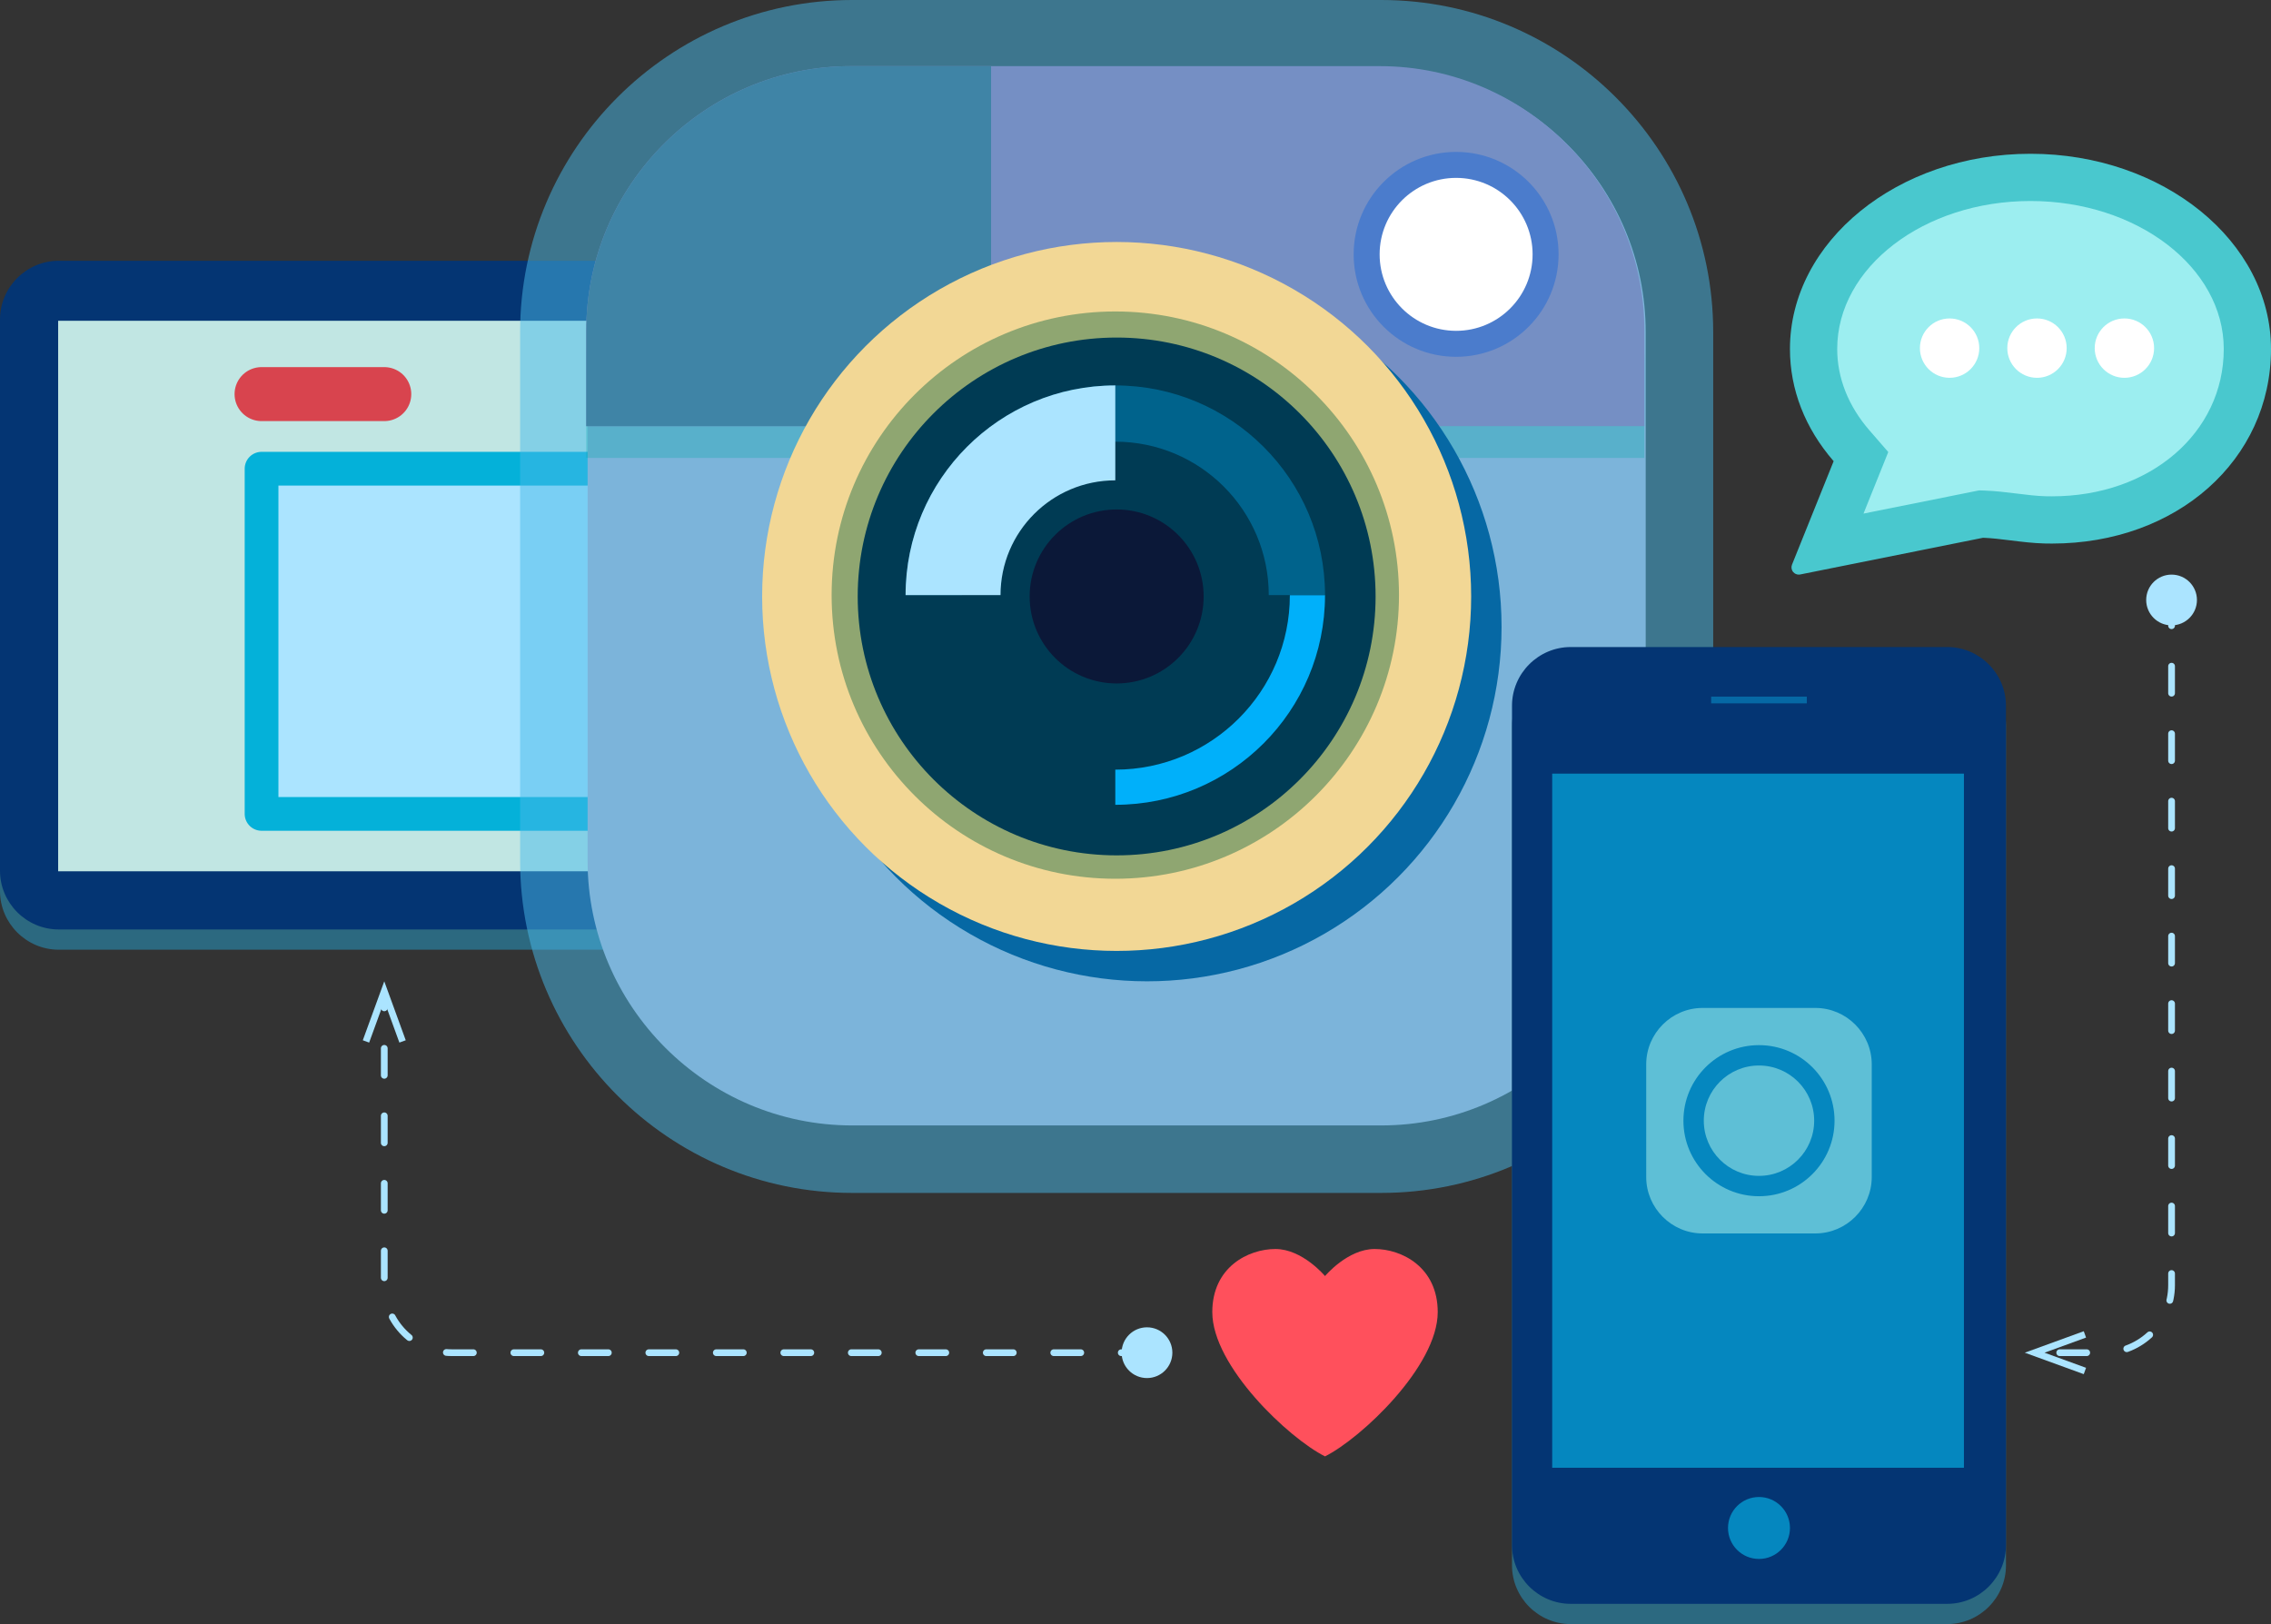 <?xml version="1.0" encoding="utf-8"?>
<!-- Generator: Adobe Illustrator 16.0.0, SVG Export Plug-In . SVG Version: 6.00 Build 0)  -->
<!DOCTYPE svg PUBLIC "-//W3C//DTD SVG 1.1//EN" "http://www.w3.org/Graphics/SVG/1.1/DTD/svg11.dtd">
<svg version="1.1" id="Layer_2" xmlns="http://www.w3.org/2000/svg" xmlns:xlink="http://www.w3.org/1999/xlink" x="0px" y="0px"
	 width="336.492px" height="240.67px" viewBox="0 0 336.492 240.67" enable-background="new 0 0 336.492 240.67"
	 xml:space="preserve">
<rect x="0" y="0" width="336.492" height="240.67" fill="#333333" stroke="none"/>
<g>
	<g>
		<path fill="#2C6980" d="M130.497,41.643H8.699C3.916,41.643,0,45.559,0,50.341v81.697c0,4.782,3.916,8.698,8.699,8.698h121.798
			c4.782,0,8.698-3.916,8.698-8.698V50.341C139.195,45.559,135.279,41.643,130.497,41.643z"/>
		<path fill="#043573" d="M130.497,38.643H8.699C3.916,38.643,0,42.559,0,47.341v81.697c0,4.782,3.916,8.698,8.699,8.698h121.798
			c4.782,0,8.698-3.916,8.698-8.698V47.341C139.195,42.559,135.279,38.643,130.497,38.643z"/>
	</g>
	<rect x="8.617" y="47.536" fill="#C1E6E3" width="121.962" height="81.579"/>
	
		<line fill="none" stroke="#D8444E" stroke-width="8" stroke-linecap="round" stroke-linejoin="round" stroke-miterlimit="10" x1="38.755" y1="58.402" x2="56.937" y2="58.402"/>
	
		<rect x="38.755" y="69.456" fill="#ABE4FF" stroke="#04B1D9" stroke-width="5" stroke-linecap="round" stroke-linejoin="round" stroke-miterlimit="10" width="63.413" height="51.153"/>
</g>
<g>
	<path opacity="0.5" fill="#49BAEB" d="M126.259,176.777c-27.126,0-49.194-22.068-49.194-49.194V49.194
		C77.064,22.068,99.133,0,126.259,0h78.389c27.126,0,49.194,22.068,49.194,49.194v78.389c0,27.126-22.068,49.194-49.194,49.194
		H126.259z"/>
	<path fill="#7CB4DA" d="M243.842,127.583c0,21.557-17.638,39.194-39.194,39.194h-78.389c-21.557,0-39.194-17.638-39.194-39.194
		V49.194C87.064,27.637,104.702,10,126.259,10h78.389c21.557,0,39.194,17.637,39.194,39.194V127.583z"/>
</g>
<path opacity="0.29" fill="#03A6A6" d="M204.449,14.504H126.06c-21.557,0-39.194,17.638-39.194,39.194V67.86h156.777V53.698
	C243.643,32.142,226.005,14.504,204.449,14.504z"/>
<path fill="#758FC4" d="M204.449,9.801H126.06c-21.557,0-39.194,17.637-39.194,39.194v14.162h156.777V48.995
	C243.643,27.438,226.005,9.801,204.449,9.801z"/>
<path fill="#3F84A6" d="M126.06,9.801c-21.557,0-39.194,17.637-39.194,39.194v14.162h59.983V9.801H126.06z"/>
<circle fill="#0668A4" cx="169.958" cy="92.893" r="52.527"/>
<circle fill="#F2D795" cx="165.453" cy="88.388" r="52.528"/>
<circle fill="#8FA671" cx="165.254" cy="88.189" r="42.033"/>
<circle fill="#003B54" cx="165.453" cy="88.388" r="38.367"/>
<circle fill="#0B1838" cx="165.453" cy="88.388" r="12.891"/>
<path fill="#00B0FA" d="M165.254,114.053v5.21c17.161,0,31.073-13.912,31.073-31.073h-5.21
	C191.118,102.474,179.539,114.053,165.254,114.053z"/>
<path fill="#00638C" d="M165.254,65.452c12.558,0,22.737,10.18,22.737,22.738h8.336c0-17.162-13.912-31.073-31.073-31.073
	c-17.162,0-31.074,13.912-31.074,31.073h8.336C142.517,75.632,152.697,65.452,165.254,65.452z"/>
<path fill="#ABE4FF" d="M165.254,71.183V57.116c-17.162,0-31.074,13.912-31.074,31.074h14.067
	C148.248,78.797,155.862,71.183,165.254,71.183z"/>
<circle fill="#4B7CCC" cx="215.751" cy="37.693" r="15.182"/>
<circle fill="#FFFFFF" cx="215.751" cy="37.693" r="11.333"/>
<g>
	<g>
		<path fill="#2C6980" d="M297.223,231.972V107.583c0-4.783-3.917-8.699-8.698-8.699H232.73c-4.783,0-8.698,3.916-8.698,8.699
			v124.389c0,4.781,3.915,8.698,8.698,8.698h55.795C293.306,240.67,297.223,236.753,297.223,231.972z"/>
		<path fill="#043573" d="M297.223,228.972V104.583c0-4.783-3.917-8.699-8.698-8.699H232.73c-4.783,0-8.698,3.916-8.698,8.699
			v124.389c0,4.781,3.915,8.698,8.698,8.698h55.795C293.306,237.67,297.223,233.753,297.223,228.972z"/>
	</g>
	<circle fill="#0587BF" cx="260.627" cy="226.429" r="4.59"/>
	<line fill="none" stroke="#0668A4" stroke-miterlimit="10" x1="253.54" y1="103.731" x2="267.714" y2="103.731"/>
	<rect x="229.988" y="114.645" fill="#0587BF" width="61.006" height="102.859"/>
	<path fill="#5EBFD6" d="M277.334,174.428c0,4.595-3.759,8.354-8.354,8.354h-16.708c-4.594,0-8.354-3.759-8.354-8.354V157.72
		c0-4.594,3.76-8.354,8.354-8.354h16.708c4.595,0,8.354,3.76,8.354,8.354V174.428z M260.627,154.878
		c-6.184,0-11.196,5.013-11.196,11.196c0,6.183,5.013,11.195,11.196,11.195c6.183,0,11.195-5.013,11.195-11.195
		C271.823,159.891,266.81,154.878,260.627,154.878z M260.627,157.896c-4.517,0-8.178,3.661-8.178,8.178s3.661,8.178,8.178,8.178
		s8.178-3.661,8.178-8.178S265.144,157.896,260.627,157.896z"/>
</g>
<path fill="#FF505C" d="M203.676,185.088c-4.009,0-7.349,4.009-7.349,4.009s-3.34-4.009-7.348-4.009
	c-4.009,0-9.354,2.673-9.354,9.354c0,8.017,11.356,18.706,16.701,21.378c5.345-2.672,16.701-13.361,16.701-21.378
	C213.029,187.761,207.684,185.088,203.676,185.088z"/>
<g>
	<g>
		<path fill="#49C8CE" d="M266.523,85.151c0.069,0,0.139-0.008,0.213-0.021l27.089-5.438c1.288,0.044,2.662,0.213,4.106,0.392
			c1.618,0.2,3.298,0.409,4.994,0.453c0.374,0.008,0.74,0.013,1.109,0.013c18.502,0,32.457-12.394,32.457-28.833
			c0-15.953-15.986-28.93-35.637-28.93s-35.638,12.977-35.638,28.93c0,6.007,2.236,11.741,6.474,16.626l-6.169,15.33
			c-0.147,0.366-0.087,0.788,0.17,1.087C265.896,85.012,266.205,85.151,266.523,85.151L266.523,85.151z"/>
		<path fill="#9CEEF0" d="M279.782,66.987l-2.803-3.231c-3.115-3.592-4.762-7.755-4.762-12.04c0-12.092,12.847-21.93,28.638-21.93
			c15.79,0,28.637,9.837,28.637,21.93c0,12.447-10.944,21.833-25.457,21.833c-0.317,0-0.633-0.004-0.954-0.011
			c-1.319-0.034-2.746-0.21-4.256-0.397c-1.573-0.194-3.162-0.39-4.762-0.445l-0.815-0.028l-17.136,3.44L279.782,66.987z"/>
	</g>
	<circle fill="#FFFFFF" cx="301.819" cy="51.589" r="4.399"/>
	<circle fill="#FFFFFF" cx="314.771" cy="51.589" r="4.399"/>
	<circle fill="#FFFFFF" cx="288.869" cy="51.589" r="4.398"/>
</g>
<g>
	<g>
		<path fill="none" stroke="#ABE4FF" stroke-linecap="round" stroke-linejoin="round" stroke-dasharray="4,6" d="M321.759,88.723
			v101.731c0,5.5-4.5,10-10,10h-8.923"/>
		<g>
			<circle fill="#ABE4FF" cx="321.759" cy="88.911" r="3.76"/>
		</g>
		<g>
			<polygon fill="#ABE4FF" points="308.748,197.273 309.089,198.214 302.934,200.454 309.089,202.694 308.748,203.634 
				300.011,200.454 			"/>
		</g>
	</g>
</g>
<g>
	<g>
		<path fill="none" stroke="#ABE4FF" stroke-linecap="round" stroke-linejoin="round" stroke-dasharray="4,6" d="M170.136,200.454
			H66.937c-5.5,0-10-4.5-10-10v-42.208"/>
		<g>
			<circle fill="#ABE4FF" cx="169.948" cy="200.454" r="3.76"/>
		</g>
		<g>
			<polygon fill="#ABE4FF" points="60.118,154.157 59.177,154.499 56.937,148.344 54.697,154.499 53.757,154.157 56.937,145.42 			
				"/>
		</g>
	</g>
</g>
</svg>
